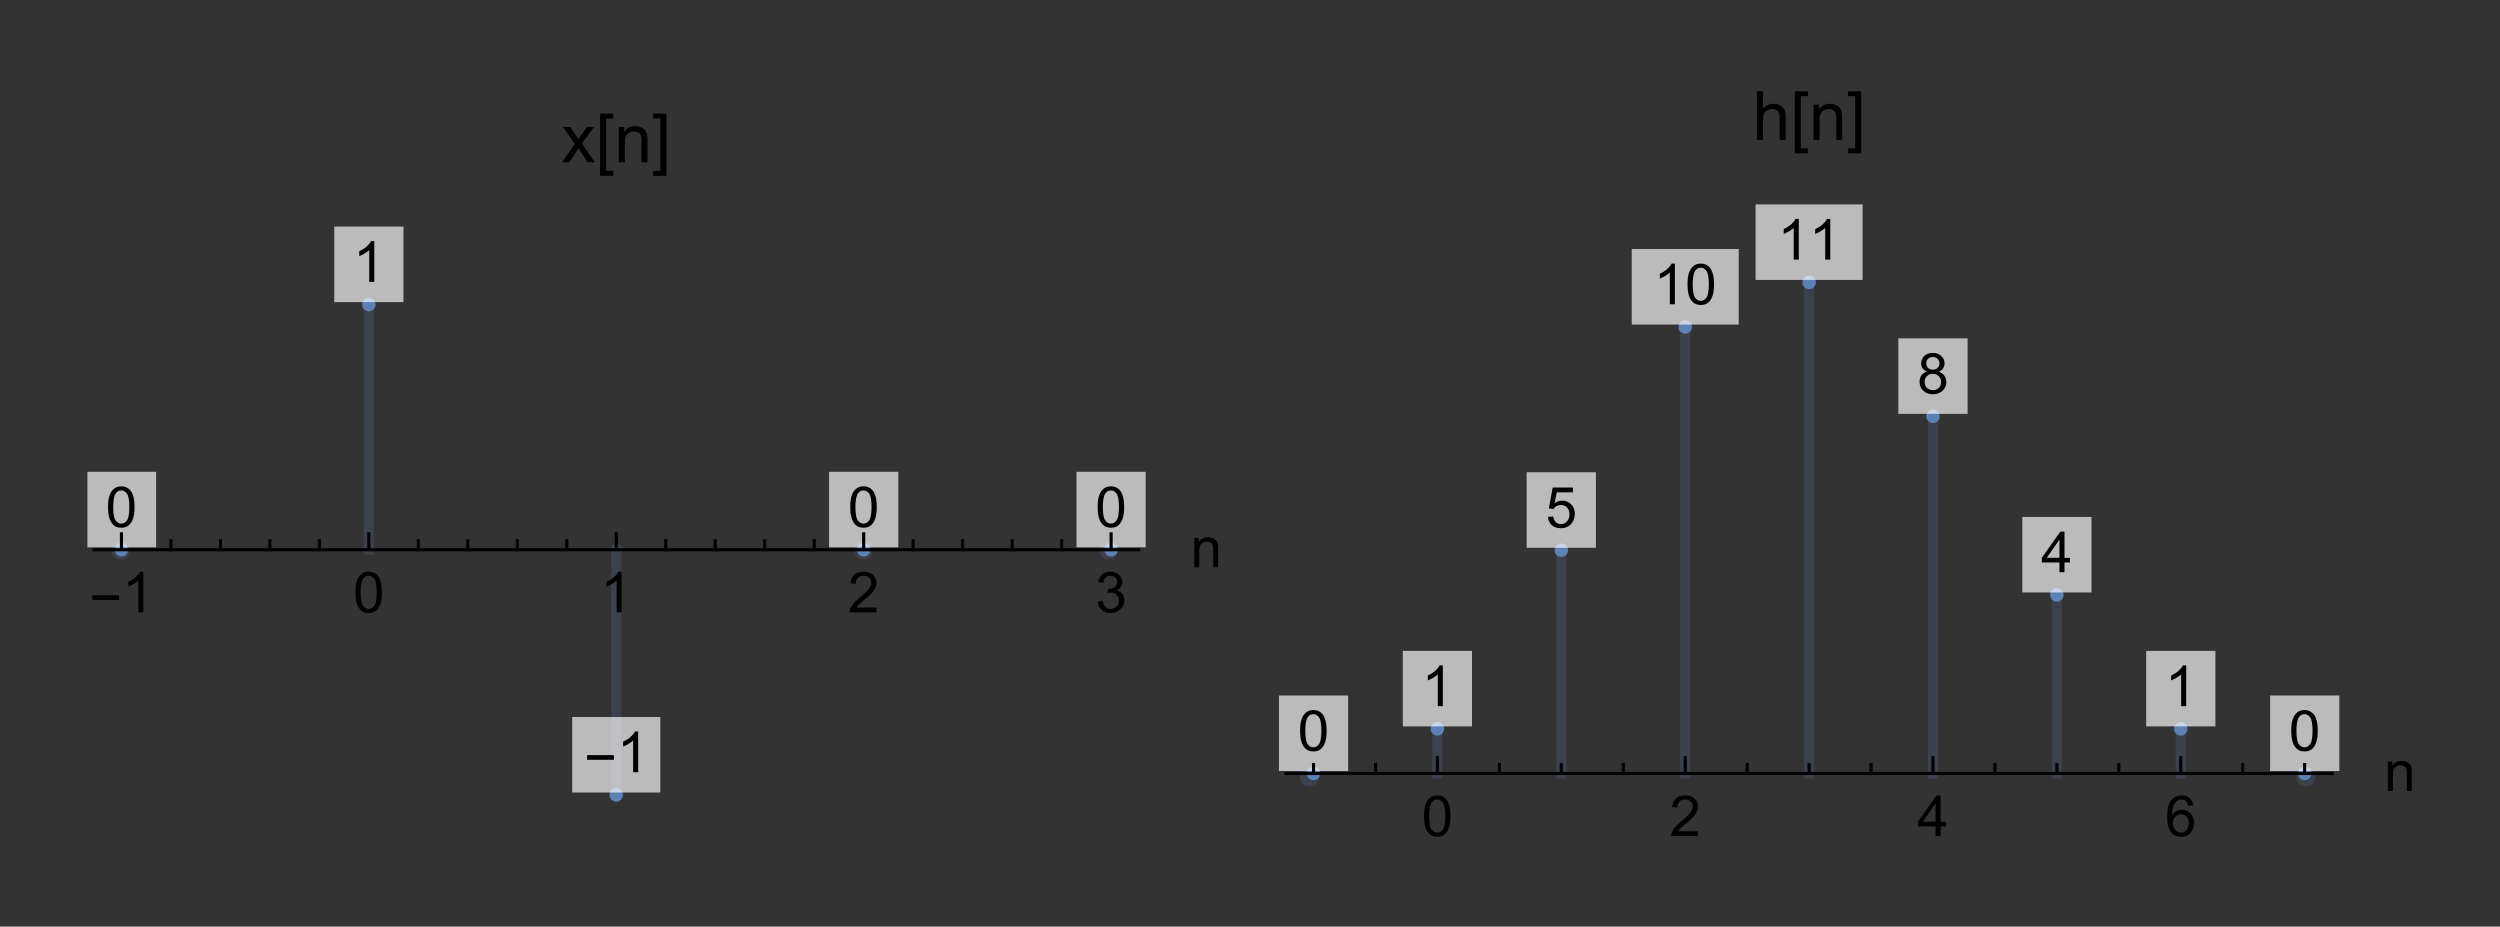 <?xml version="1.0" encoding="UTF-8"?>
<svg width="286pt" height="106pt" version="1.1" viewBox="0 0 286 106" xmlns="http://www.w3.org/2000/svg" xmlns:xlink="http://www.w3.org/1999/xlink">
 <rect x="0" y="0" width="286" height="106" fill="#333333" stroke="none"/>
 <defs>
  <symbol id="glyph0-1" overflow="visible">
   <path d="m0.266-2.297c0-0.539 0.055-0.977 0.172-1.312 0.113-0.332 0.281-0.586 0.5-0.766 0.227-0.188 0.508-0.281 0.844-0.281 0.25 0 0.469 0.055 0.656 0.156 0.188 0.094 0.344 0.234 0.469 0.422s0.219 0.418 0.281 0.688c0.07 0.273 0.109 0.637 0.109 1.094 0 0.555-0.059 0.996-0.172 1.328-0.117 0.336-0.281 0.594-0.5 0.781-0.219 0.18-0.5 0.266-0.844 0.266-0.449 0-0.797-0.16-1.047-0.484-0.312-0.383-0.469-1.016-0.469-1.891zm0.594 0c0 0.773 0.086 1.281 0.266 1.531 0.176 0.25 0.395 0.375 0.656 0.375 0.258 0 0.477-0.125 0.656-0.375 0.176-0.258 0.266-0.77 0.266-1.531 0-0.758-0.09-1.266-0.266-1.516-0.18-0.25-0.398-0.375-0.656-0.375-0.262 0-0.469 0.109-0.625 0.328-0.199 0.281-0.297 0.805-0.297 1.562z"/>
  </symbol>
  <symbol id="glyph0-2" overflow="visible">
   <path d="m2.422 0h-0.578v-3.625c-0.137 0.125-0.32 0.258-0.547 0.391-0.219 0.125-0.418 0.227-0.594 0.297v-0.562c0.32-0.145 0.602-0.32 0.844-0.531 0.238-0.219 0.406-0.426 0.5-0.625h0.375z"/>
  </symbol>
  <symbol id="glyph0-3" overflow="visible">
   <path d="m3.266-0.547v0.547h-3.062c-0.012-0.133 0.008-0.266 0.062-0.391 0.07-0.207 0.191-0.41 0.359-0.609 0.176-0.207 0.43-0.445 0.766-0.719 0.5-0.414 0.836-0.742 1.016-0.984 0.176-0.238 0.266-0.469 0.266-0.688s-0.086-0.406-0.25-0.562c-0.156-0.156-0.367-0.234-0.625-0.234-0.273 0-0.492 0.086-0.656 0.25-0.168 0.168-0.25 0.391-0.25 0.672l-0.594-0.047c0.039-0.438 0.191-0.77 0.453-1 0.27-0.227 0.625-0.344 1.062-0.344 0.445 0 0.801 0.125 1.062 0.375 0.258 0.242 0.391 0.543 0.391 0.906 0 0.188-0.043 0.371-0.125 0.547-0.074 0.18-0.199 0.371-0.375 0.578-0.18 0.199-0.469 0.469-0.875 0.812-0.344 0.281-0.57 0.477-0.672 0.578-0.094 0.105-0.172 0.211-0.234 0.312z"/>
  </symbol>
  <symbol id="glyph0-4" overflow="visible">
   <path d="m0.266-1.219 0.578-0.078c0.062 0.324 0.172 0.559 0.328 0.703 0.156 0.137 0.348 0.203 0.578 0.203 0.27 0 0.492-0.094 0.672-0.281 0.188-0.188 0.281-0.414 0.281-0.688 0-0.258-0.09-0.473-0.266-0.641-0.168-0.176-0.383-0.266-0.641-0.266-0.105 0-0.242 0.023-0.406 0.062l0.062-0.5c0.039 0.012 0.07 0.016 0.094 0.016 0.25 0 0.469-0.062 0.656-0.188 0.195-0.133 0.297-0.332 0.297-0.594 0-0.207-0.074-0.379-0.219-0.516-0.137-0.133-0.32-0.203-0.547-0.203-0.219 0-0.402 0.07-0.547 0.203-0.148 0.137-0.242 0.344-0.281 0.625l-0.578-0.094c0.07-0.383 0.227-0.68 0.469-0.891 0.25-0.207 0.555-0.312 0.922-0.312 0.258 0 0.492 0.059 0.703 0.172 0.219 0.105 0.379 0.25 0.484 0.438 0.113 0.188 0.172 0.387 0.172 0.594 0 0.199-0.055 0.383-0.156 0.547-0.105 0.168-0.266 0.297-0.484 0.391 0.281 0.062 0.492 0.195 0.641 0.391 0.156 0.199 0.234 0.449 0.234 0.75 0 0.406-0.152 0.75-0.453 1.031-0.293 0.281-0.664 0.422-1.109 0.422-0.406 0-0.746-0.117-1.016-0.359-0.273-0.238-0.43-0.551-0.469-0.938z"/>
  </symbol>
  <symbol id="glyph0-5" overflow="visible">
   <path d="m0.422 0v-3.359h0.516v0.469c0.25-0.363 0.609-0.547 1.078-0.547 0.195 0 0.379 0.039 0.547 0.109 0.176 0.074 0.305 0.172 0.391 0.297 0.082 0.117 0.141 0.25 0.172 0.406 0.02 0.105 0.031 0.293 0.031 0.562v2.062h-0.562v-2.047c0-0.227-0.027-0.398-0.078-0.516-0.043-0.113-0.121-0.203-0.234-0.266-0.105-0.07-0.234-0.109-0.391-0.109-0.242 0-0.449 0.078-0.625 0.234-0.18 0.148-0.266 0.434-0.266 0.859v1.844z"/>
  </symbol>
  <symbol id="glyph0-6" overflow="visible">
   <path d="m0.266-1.219 0.609-0.047c0.039 0.293 0.141 0.512 0.297 0.656 0.164 0.148 0.363 0.219 0.594 0.219 0.27 0 0.5-0.102 0.688-0.312 0.188-0.207 0.281-0.477 0.281-0.812 0-0.332-0.094-0.594-0.281-0.781-0.18-0.188-0.414-0.281-0.703-0.281-0.188 0-0.355 0.043-0.5 0.125-0.148 0.086-0.262 0.195-0.344 0.328l-0.531-0.062 0.438-2.391h2.312v0.547h-1.844l-0.25 1.25c0.27-0.195 0.562-0.297 0.875-0.297 0.406 0 0.742 0.141 1.016 0.422 0.281 0.281 0.422 0.641 0.422 1.078 0 0.43-0.121 0.793-0.359 1.094-0.305 0.375-0.711 0.562-1.219 0.562-0.43 0-0.777-0.113-1.047-0.344-0.262-0.238-0.414-0.555-0.453-0.953z"/>
  </symbol>
  <symbol id="glyph0-7" overflow="visible">
   <path d="m1.141-2.516c-0.23-0.082-0.402-0.203-0.516-0.359-0.117-0.164-0.172-0.363-0.172-0.594 0-0.332 0.117-0.613 0.359-0.844 0.238-0.227 0.562-0.344 0.969-0.344s0.727 0.121 0.969 0.359c0.25 0.23 0.375 0.512 0.375 0.844 0 0.219-0.059 0.414-0.172 0.578-0.105 0.156-0.273 0.277-0.5 0.359 0.281 0.094 0.492 0.246 0.641 0.453 0.156 0.211 0.234 0.453 0.234 0.734 0 0.398-0.141 0.73-0.422 1-0.281 0.273-0.652 0.406-1.109 0.406-0.461 0-0.828-0.133-1.109-0.406-0.281-0.27-0.422-0.609-0.422-1.016 0-0.301 0.07-0.551 0.219-0.75 0.156-0.207 0.375-0.348 0.656-0.422zm-0.109-0.969c0 0.219 0.066 0.402 0.203 0.547 0.145 0.137 0.332 0.203 0.562 0.203 0.219 0 0.395-0.066 0.531-0.203 0.145-0.145 0.219-0.316 0.219-0.516 0-0.207-0.074-0.379-0.219-0.516-0.148-0.145-0.328-0.219-0.547-0.219-0.211 0-0.387 0.07-0.531 0.203-0.148 0.137-0.219 0.305-0.219 0.5zm-0.188 2.141c0 0.168 0.035 0.328 0.109 0.484 0.082 0.148 0.195 0.262 0.344 0.344 0.156 0.086 0.32 0.125 0.5 0.125 0.27 0 0.492-0.086 0.672-0.266 0.176-0.176 0.266-0.395 0.266-0.656 0-0.281-0.094-0.508-0.281-0.688-0.18-0.176-0.402-0.266-0.672-0.266-0.273 0-0.496 0.09-0.672 0.266-0.18 0.18-0.266 0.398-0.266 0.656z"/>
  </symbol>
  <symbol id="glyph0-8" overflow="visible">
   <path d="m2.094 0v-1.109h-2.016v-0.531l2.125-3h0.469v3h0.625v0.531h-0.625v1.109zm0-1.641v-2.094l-1.453 2.094z"/>
  </symbol>
  <symbol id="glyph0-9" overflow="visible">
   <path d="m3.219-3.5-0.562 0.047c-0.055-0.227-0.125-0.395-0.219-0.5-0.148-0.156-0.336-0.234-0.562-0.234-0.18 0-0.34 0.047-0.484 0.141-0.18 0.137-0.32 0.328-0.422 0.578-0.105 0.25-0.156 0.609-0.156 1.078 0.133-0.207 0.301-0.363 0.5-0.469 0.195-0.102 0.406-0.156 0.625-0.156 0.375 0 0.695 0.141 0.969 0.422 0.27 0.281 0.406 0.648 0.406 1.094 0 0.293-0.062 0.562-0.188 0.812s-0.305 0.445-0.531 0.578c-0.219 0.125-0.465 0.188-0.734 0.188-0.48 0-0.871-0.172-1.172-0.516-0.293-0.352-0.438-0.93-0.438-1.734 0-0.895 0.16-1.547 0.484-1.953 0.289-0.352 0.68-0.531 1.172-0.531 0.363 0 0.66 0.105 0.891 0.312 0.238 0.199 0.379 0.48 0.422 0.844zm-2.312 2c0 0.199 0.039 0.387 0.125 0.562 0.082 0.18 0.195 0.312 0.344 0.406 0.145 0.094 0.301 0.141 0.469 0.141 0.238 0 0.441-0.094 0.609-0.281 0.176-0.195 0.266-0.461 0.266-0.797 0-0.32-0.086-0.57-0.25-0.75-0.168-0.188-0.383-0.281-0.641-0.281-0.262 0-0.48 0.094-0.656 0.281-0.18 0.18-0.266 0.418-0.266 0.719z"/>
  </symbol>
  <symbol id="glyph1-1" overflow="visible">
   <path d="m3.422-1.422h-3.062v-0.531h3.062z"/>
  </symbol>
  <symbol id="glyph2-1" overflow="visible">
   <path d="m0.062 0 1.469-2.094-1.359-1.938h0.844l0.625 0.938c0.113 0.188 0.207 0.34 0.281 0.453 0.113-0.164 0.219-0.312 0.312-0.438l0.672-0.953h0.828l-1.406 1.891 1.5 2.141h-0.828l-0.828-1.25-0.219-0.344-1.062 1.594z"/>
  </symbol>
  <symbol id="glyph2-2" overflow="visible">
   <path d="m0.516 0v-4.031h0.609v0.562c0.301-0.438 0.727-0.656 1.281-0.656 0.25 0 0.473 0.047 0.672 0.141 0.207 0.086 0.359 0.199 0.453 0.344 0.102 0.137 0.176 0.305 0.219 0.5 0.031 0.125 0.047 0.344 0.047 0.656v2.484h-0.688v-2.453c0-0.281-0.027-0.488-0.078-0.625-0.055-0.133-0.148-0.242-0.281-0.328-0.137-0.082-0.297-0.125-0.484-0.125-0.293 0-0.543 0.094-0.75 0.281-0.211 0.18-0.312 0.527-0.312 1.047v2.203z"/>
  </symbol>
  <symbol id="glyph2-3" overflow="visible">
   <path d="m0.516 0v-5.562h0.688v1.984c0.312-0.363 0.711-0.547 1.203-0.547 0.301 0 0.562 0.062 0.781 0.188 0.219 0.117 0.375 0.277 0.469 0.484 0.094 0.199 0.141 0.496 0.141 0.891v2.562h-0.688v-2.562c0-0.332-0.074-0.578-0.219-0.734-0.148-0.156-0.355-0.234-0.625-0.234-0.211 0-0.402 0.055-0.578 0.156-0.18 0.105-0.305 0.246-0.375 0.422-0.074 0.18-0.109 0.43-0.109 0.75v2.203z"/>
  </symbol>
  <symbol id="glyph3-1" overflow="visible">
   <path d="m2.047 1.547h-1.516v-7.109h1.516v0.562h-0.828v5.984h0.828z"/>
  </symbol>
  <symbol id="glyph3-2" overflow="visible">
   <path d="m1.641 1.547h-1.516v-0.562h0.828v-5.984h-0.828v-0.562h1.516z"/>
  </symbol>
  <clipPath id="clip7">
   <rect width="267" height="91"/>
  </clipPath>
  <g id="surface11" clip-path="url(#clip7)">
   <path d="m4.871 55.914c0-0.285-0.113-0.559-0.312-0.758-0.203-0.203-0.477-0.316-0.762-0.316s-0.559 0.113-0.762 0.316c-0.203 0.199-0.316 0.473-0.316 0.758 0 0.289 0.113 0.562 0.316 0.762 0.203 0.203 0.477 0.316 0.762 0.316s0.559-0.113 0.762-0.316c0.199-0.199 0.312-0.473 0.312-0.762z" fill="#5d81b4" fill-opacity=".2" fill-rule="evenodd"/>
   <path d="m60.5 83.941v-28.051" fill="none" stroke="#5d81b4" stroke-linecap="square" stroke-miterlimit="3.25" stroke-opacity=".2" stroke-width="1.152"/>
   <path d="m89.871 55.914c0-0.285-0.113-0.559-0.312-0.758-0.203-0.203-0.477-0.316-0.762-0.316s-0.559 0.113-0.762 0.316c-0.203 0.199-0.316 0.473-0.316 0.758 0 0.289 0.113 0.562 0.316 0.762 0.203 0.203 0.477 0.316 0.762 0.316s0.559-0.113 0.762-0.316c0.199-0.199 0.312-0.473 0.312-0.762z" fill="#5d81b4" fill-opacity=".2" fill-rule="evenodd"/>
   <path d="m117.87 55.914c0-0.285-0.113-0.559-0.312-0.758-0.203-0.203-0.477-0.316-0.762-0.316s-0.559 0.113-0.762 0.316c-0.203 0.199-0.316 0.473-0.316 0.758 0 0.289 0.113 0.562 0.316 0.762 0.203 0.203 0.477 0.316 0.762 0.316s0.559-0.113 0.762-0.316c0.199-0.199 0.312-0.473 0.312-0.762z" fill="#5d81b4" fill-opacity=".2" fill-rule="evenodd"/>
   <path d="m32.195 27.844v28.047" fill="none" stroke="#5d81b4" stroke-linecap="square" stroke-miterlimit="3.25" stroke-opacity=".2" stroke-width="1.152"/>
   <path d="m4.664 55.891c0-0.203-0.082-0.398-0.227-0.543-0.145-0.145-0.34-0.223-0.543-0.223s-0.398 0.078-0.543 0.223c-0.145 0.145-0.227 0.34-0.227 0.543 0 0.207 0.082 0.402 0.227 0.547 0.145 0.145 0.34 0.223 0.543 0.223s0.398-0.078 0.543-0.223 0.227-0.34 0.227-0.547z" fill="#5d81b4" fill-rule="evenodd"/>
   <path d="m32.965 27.844c0-0.203-0.078-0.402-0.223-0.543-0.145-0.145-0.34-0.227-0.547-0.227-0.203 0-0.398 0.082-0.543 0.227-0.145 0.141-0.223 0.34-0.223 0.543s0.078 0.398 0.223 0.543c0.145 0.145 0.34 0.227 0.543 0.227 0.207 0 0.402-0.082 0.547-0.227 0.145-0.145 0.223-0.34 0.223-0.543z" fill="#5d81b4" fill-rule="evenodd"/>
   <path d="m61.27 83.941c0-0.203-0.082-0.398-0.227-0.543-0.145-0.145-0.34-0.227-0.543-0.227s-0.398 0.082-0.543 0.227c-0.145 0.145-0.227 0.34-0.227 0.543s0.082 0.398 0.227 0.543 0.34 0.227 0.543 0.227 0.398-0.082 0.543-0.227 0.227-0.34 0.227-0.543z" fill="#5d81b4" fill-rule="evenodd"/>
   <path d="m89.574 55.891c0-0.203-0.082-0.398-0.227-0.543-0.145-0.145-0.34-0.223-0.543-0.223-0.207 0-0.402 0.078-0.547 0.223-0.141 0.145-0.223 0.34-0.223 0.543 0 0.207 0.082 0.402 0.223 0.547 0.145 0.145 0.34 0.223 0.547 0.223 0.203 0 0.398-0.078 0.543-0.223 0.145-0.145 0.227-0.34 0.227-0.547z" fill="#5d81b4" fill-rule="evenodd"/>
   <path d="m117.88 55.891c0-0.203-0.082-0.398-0.223-0.543-0.145-0.145-0.34-0.223-0.547-0.223-0.203 0-0.398 0.078-0.543 0.223-0.145 0.145-0.227 0.34-0.227 0.543 0 0.207 0.082 0.402 0.227 0.547s0.34 0.223 0.543 0.223c0.207 0 0.402-0.078 0.547-0.223 0.141-0.145 0.223-0.34 0.223-0.547z" fill="#5d81b4" fill-rule="evenodd"/>
   <path d="m-0.066 46.973h7.922v8.641h-7.922z" fill="#fefefe" fill-opacity=".667"/>
   <g>
    <use x="2.092" y="53.293" xlink:href="#glyph0-1"/>
   </g>
   <path d="m28.238 18.922h7.918v8.641h-7.918z" fill="#fefefe" fill-opacity=".667"/>
   <g>
    <use x="30.395" y="25.244" xlink:href="#glyph0-2"/>
   </g>
   <path d="m55.461 75.023h10.078v8.641h-10.078z" fill="#fefefe" fill-opacity=".667"/>
   <g>
    <use x="56.806" y="81.343" xlink:href="#glyph1-1"/>
   </g>
   <g>
    <use x="60.584" y="81.343" xlink:href="#glyph0-2"/>
   </g>
   <path d="m84.844 46.973h7.918v8.641h-7.918z" fill="#fefefe" fill-opacity=".667"/>
   <g>
    <use x="87.002" y="53.293" xlink:href="#glyph0-1"/>
   </g>
   <path d="m113.15 46.973h7.918v8.641h-7.918z" fill="#fefefe" fill-opacity=".667"/>
   <g>
    <use x="115.305" y="53.293" xlink:href="#glyph0-1"/>
   </g>
   <path d="m3.894 55.891v-2" fill="none" stroke="#000" stroke-miterlimit="3.25" stroke-width=".36"/>
   <g>
    <use x="0.2" y="63.052" xlink:href="#glyph1-1"/>
   </g>
   <g>
    <use x="3.978" y="63.052" xlink:href="#glyph0-2"/>
   </g>
   <path d="m9.555 55.891v-1.199" fill="none" stroke="#000" stroke-miterlimit="3.25" stroke-width=".36"/>
   <path d="m15.215 55.891v-1.199" fill="none" stroke="#000" stroke-miterlimit="3.25" stroke-width=".36"/>
   <path d="m20.875 55.891v-1.199" fill="none" stroke="#000" stroke-miterlimit="3.25" stroke-width=".36"/>
   <path d="m26.535 55.891v-1.199" fill="none" stroke="#000" stroke-miterlimit="3.25" stroke-width=".36"/>
   <path d="m32.195 55.891v-2" fill="none" stroke="#000" stroke-miterlimit="3.25" stroke-width=".36"/>
   <g>
    <use x="30.395" y="63.052" xlink:href="#glyph0-1"/>
   </g>
   <path d="m37.859 55.891v-1.199" fill="none" stroke="#000" stroke-miterlimit="3.25" stroke-width=".36"/>
   <path d="m43.52 55.891v-1.199" fill="none" stroke="#000" stroke-miterlimit="3.25" stroke-width=".36"/>
   <path d="m49.18 55.891v-1.199" fill="none" stroke="#000" stroke-miterlimit="3.25" stroke-width=".36"/>
   <path d="m54.84 55.891v-1.199" fill="none" stroke="#000" stroke-miterlimit="3.25" stroke-width=".36"/>
   <path d="m60.5 55.891v-2" fill="none" stroke="#000" stroke-miterlimit="3.25" stroke-width=".36"/>
   <g>
    <use x="58.699" y="63.052" xlink:href="#glyph0-2"/>
   </g>
   <path d="m66.16 55.891v-1.199" fill="none" stroke="#000" stroke-miterlimit="3.25" stroke-width=".36"/>
   <path d="m71.82 55.891v-1.199" fill="none" stroke="#000" stroke-miterlimit="3.25" stroke-width=".36"/>
   <path d="m77.48 55.891v-1.199" fill="none" stroke="#000" stroke-miterlimit="3.25" stroke-width=".36"/>
   <path d="m83.145 55.891v-1.199" fill="none" stroke="#000" stroke-miterlimit="3.25" stroke-width=".36"/>
   <path d="m88.805 55.891v-2" fill="none" stroke="#000" stroke-miterlimit="3.25" stroke-width=".36"/>
   <g>
    <use x="87.002" y="63.052" xlink:href="#glyph0-3"/>
   </g>
   <path d="m94.465 55.891v-1.199" fill="none" stroke="#000" stroke-miterlimit="3.25" stroke-width=".36"/>
   <path d="m100.12 55.891v-1.199" fill="none" stroke="#000" stroke-miterlimit="3.25" stroke-width=".36"/>
   <path d="m105.79 55.891v-1.199" fill="none" stroke="#000" stroke-miterlimit="3.25" stroke-width=".36"/>
   <path d="m111.45 55.891v-1.199" fill="none" stroke="#000" stroke-miterlimit="3.25" stroke-width=".36"/>
   <path d="m117.11 55.891v-2" fill="none" stroke="#000" stroke-miterlimit="3.25" stroke-width=".36"/>
   <g>
    <use x="115.305" y="63.052" xlink:href="#glyph0-4"/>
   </g>
   <path d="m0.562 55.891h119.88" fill="none" stroke="#000" stroke-miterlimit="3.25" stroke-width=".36"/>
   <g>
    <use x="126.196" y="57.893" xlink:href="#glyph0-5"/>
   </g>
   <g>
    <use x="54.234" y="11.562" xlink:href="#glyph2-1"/>
   </g>
   <g>
    <use x="58.122" y="11.562" xlink:href="#glyph3-1"/>
   </g>
   <g>
    <use x="60.276" y="11.562" xlink:href="#glyph2-2"/>
   </g>
   <g>
    <use x="64.599" y="11.562" xlink:href="#glyph3-2"/>
   </g>
   <path d="m140.87 81.914c0-0.285-0.113-0.559-0.312-0.758-0.203-0.203-0.477-0.316-0.762-0.316s-0.559 0.113-0.762 0.316c-0.203 0.199-0.316 0.473-0.316 0.758 0 0.289 0.113 0.562 0.316 0.762 0.203 0.203 0.477 0.316 0.762 0.316s0.559-0.113 0.762-0.316c0.199-0.199 0.312-0.473 0.312-0.762z" fill="#5d81b4" fill-opacity=".2" fill-rule="evenodd"/>
   <path d="m254.87 81.914c0-0.285-0.113-0.559-0.312-0.758-0.203-0.203-0.477-0.316-0.762-0.316s-0.559 0.113-0.762 0.316c-0.203 0.199-0.316 0.473-0.316 0.758 0 0.289 0.113 0.562 0.316 0.762 0.203 0.203 0.477 0.316 0.762 0.316s0.559-0.113 0.762-0.316c0.199-0.199 0.312-0.473 0.312-0.762z" fill="#5d81b4" fill-opacity=".2" fill-rule="evenodd"/>
   <path d="m154.44 76.379v5.109" fill="none" stroke="#5d81b4" stroke-linecap="square" stroke-miterlimit="3.25" stroke-opacity=".2" stroke-width="1.152"/>
   <path d="m168.61 55.949v25.539" fill="none" stroke="#5d81b4" stroke-linecap="square" stroke-miterlimit="3.25" stroke-opacity=".2" stroke-width="1.152"/>
   <path d="m182.79 30.41v51.078" fill="none" stroke="#5d81b4" stroke-linecap="square" stroke-miterlimit="3.25" stroke-opacity=".2" stroke-width="1.152"/>
   <path d="m196.96 25.301v56.188" fill="none" stroke="#5d81b4" stroke-linecap="square" stroke-miterlimit="3.25" stroke-opacity=".2" stroke-width="1.152"/>
   <path d="m211.13 40.625v40.863" fill="none" stroke="#5d81b4" stroke-linecap="square" stroke-miterlimit="3.25" stroke-opacity=".2" stroke-width="1.152"/>
   <path d="m225.31 61.055v20.434" fill="none" stroke="#5d81b4" stroke-linecap="square" stroke-miterlimit="3.25" stroke-opacity=".2" stroke-width="1.152"/>
   <path d="m239.48 76.379v5.109" fill="none" stroke="#5d81b4" stroke-linecap="square" stroke-miterlimit="3.25" stroke-opacity=".2" stroke-width="1.152"/>
   <path d="m141.04 81.488c0-0.207-0.082-0.402-0.227-0.547-0.145-0.145-0.34-0.227-0.547-0.227-0.203 0-0.398 0.082-0.543 0.227-0.145 0.145-0.227 0.34-0.227 0.547 0 0.203 0.082 0.398 0.227 0.543 0.145 0.145 0.34 0.227 0.543 0.227 0.207 0 0.402-0.082 0.547-0.227s0.227-0.34 0.227-0.543z" fill="#5d81b4" fill-rule="evenodd"/>
   <path d="m155.21 76.379c0-0.203-0.082-0.398-0.227-0.543-0.145-0.145-0.34-0.227-0.543-0.227-0.207 0-0.402 0.082-0.547 0.227-0.145 0.145-0.227 0.34-0.227 0.543s0.082 0.402 0.227 0.547 0.34 0.223 0.547 0.223c0.203 0 0.398-0.078 0.543-0.223s0.227-0.344 0.227-0.547z" fill="#5d81b4" fill-rule="evenodd"/>
   <path d="m169.38 55.949c0-0.207-0.078-0.402-0.223-0.547-0.145-0.145-0.344-0.223-0.547-0.223s-0.398 0.078-0.543 0.223c-0.145 0.145-0.227 0.34-0.227 0.547 0 0.203 0.082 0.398 0.227 0.543 0.145 0.145 0.34 0.227 0.543 0.227s0.402-0.082 0.547-0.227c0.145-0.145 0.223-0.34 0.223-0.543z" fill="#5d81b4" fill-rule="evenodd"/>
   <path d="m183.56 30.41c0-0.203-0.082-0.402-0.227-0.547s-0.34-0.223-0.547-0.223c-0.203 0-0.398 0.078-0.543 0.223-0.145 0.145-0.227 0.344-0.227 0.547s0.082 0.398 0.227 0.543c0.145 0.145 0.34 0.227 0.543 0.227 0.207 0 0.402-0.082 0.547-0.227s0.227-0.34 0.227-0.543z" fill="#5d81b4" fill-rule="evenodd"/>
   <path d="m197.73 25.301c0-0.203-0.082-0.398-0.227-0.543-0.145-0.145-0.34-0.227-0.543-0.227-0.203 0-0.402 0.082-0.547 0.227-0.145 0.145-0.223 0.34-0.223 0.543 0 0.207 0.078 0.402 0.223 0.547 0.145 0.145 0.344 0.227 0.547 0.227 0.203 0 0.398-0.082 0.543-0.227 0.145-0.145 0.227-0.34 0.227-0.547z" fill="#5d81b4" fill-rule="evenodd"/>
   <path d="m211.9 40.625c0-0.203-0.078-0.398-0.223-0.543-0.145-0.145-0.344-0.227-0.547-0.227-0.203 0-0.398 0.082-0.543 0.227-0.145 0.145-0.227 0.34-0.227 0.543s0.082 0.402 0.227 0.547c0.145 0.145 0.34 0.223 0.543 0.223 0.203 0 0.402-0.078 0.547-0.223 0.145-0.145 0.223-0.344 0.223-0.547z" fill="#5d81b4" fill-rule="evenodd"/>
   <path d="m226.08 61.055c0-0.203-0.082-0.398-0.227-0.543-0.145-0.145-0.34-0.227-0.543-0.227-0.207 0-0.402 0.082-0.547 0.227s-0.227 0.34-0.227 0.543c0 0.207 0.082 0.402 0.227 0.547 0.145 0.145 0.34 0.227 0.547 0.227 0.203 0 0.398-0.082 0.543-0.227 0.145-0.145 0.227-0.34 0.227-0.547z" fill="#5d81b4" fill-rule="evenodd"/>
   <path d="m240.25 76.379c0-0.203-0.082-0.398-0.227-0.543-0.145-0.145-0.34-0.227-0.543-0.227s-0.402 0.082-0.547 0.227c-0.141 0.145-0.223 0.34-0.223 0.543s0.082 0.402 0.223 0.547c0.145 0.145 0.344 0.223 0.547 0.223s0.398-0.078 0.543-0.223c0.145-0.145 0.227-0.344 0.227-0.547z" fill="#5d81b4" fill-rule="evenodd"/>
   <path d="m254.43 81.488c0-0.207-0.082-0.402-0.227-0.547-0.145-0.145-0.34-0.227-0.547-0.227-0.203 0-0.398 0.082-0.543 0.227-0.145 0.145-0.227 0.34-0.227 0.547 0 0.203 0.082 0.398 0.227 0.543s0.34 0.227 0.543 0.227c0.207 0 0.402-0.082 0.547-0.227s0.227-0.34 0.227-0.543z" fill="#5d81b4" fill-rule="evenodd"/>
   <path d="m136.31 72.566h7.918v8.641h-7.918z" fill="#fefefe" fill-opacity=".667"/>
   <g>
    <use x="138.465" y="78.887" xlink:href="#glyph0-1"/>
   </g>
   <path d="m150.48 67.461h7.918v8.637h-7.918z" fill="#fefefe" fill-opacity=".667"/>
   <g>
    <use x="152.638" y="73.78" xlink:href="#glyph0-2"/>
   </g>
   <path d="m164.65 47.027h7.922v8.641h-7.922z" fill="#fefefe" fill-opacity=".667"/>
   <g>
    <use x="166.812" y="53.349" xlink:href="#glyph0-6"/>
   </g>
   <path d="m176.67 21.488h12.238v8.641h-12.238z" fill="#fefefe" fill-opacity=".667"/>
   <g>
    <use x="179.183" y="27.81" xlink:href="#glyph0-2"/>
    <use x="182.786" y="27.81" xlink:href="#glyph0-1"/>
   </g>
   <path d="m190.84 16.383h12.242v8.641h-12.242z" fill="#fefefe" fill-opacity=".667"/>
   <g>
    <use x="193.357" y="22.702" xlink:href="#glyph0-2"/>
    <use x="196.959" y="22.702" xlink:href="#glyph0-2"/>
   </g>
   <path d="m207.17 31.707h7.922v8.637h-7.922z" fill="#fefefe" fill-opacity=".667"/>
   <g>
    <use x="209.332" y="38.026" xlink:href="#glyph0-7"/>
   </g>
   <path d="m221.35 52.137h7.918v8.641h-7.918z" fill="#fefefe" fill-opacity=".667"/>
   <g>
    <use x="223.505" y="58.457" xlink:href="#glyph0-8"/>
   </g>
   <path d="m235.52 67.461h7.922v8.637h-7.922z" fill="#fefefe" fill-opacity=".667"/>
   <g>
    <use x="237.678" y="73.78" xlink:href="#glyph0-2"/>
   </g>
   <path d="m249.7 72.566h7.918v8.641h-7.918z" fill="#fefefe" fill-opacity=".667"/>
   <g>
    <use x="251.852" y="78.887" xlink:href="#glyph0-1"/>
   </g>
   <path d="m140.27 81.488v-1.203" fill="none" stroke="#000" stroke-miterlimit="3.25" stroke-width=".36"/>
   <path d="m147.36 81.488v-1.203" fill="none" stroke="#000" stroke-miterlimit="3.25" stroke-width=".36"/>
   <path d="m154.44 81.488v-2" fill="none" stroke="#000" stroke-miterlimit="3.25" stroke-width=".36"/>
   <g>
    <use x="152.638" y="88.647" xlink:href="#glyph0-1"/>
   </g>
   <path d="m161.53 81.488v-1.203" fill="none" stroke="#000" stroke-miterlimit="3.25" stroke-width=".36"/>
   <path d="m168.61 81.488v-1.203" fill="none" stroke="#000" stroke-miterlimit="3.25" stroke-width=".36"/>
   <path d="m175.7 81.488v-1.203" fill="none" stroke="#000" stroke-miterlimit="3.25" stroke-width=".36"/>
   <path d="m182.79 81.488v-2" fill="none" stroke="#000" stroke-miterlimit="3.25" stroke-width=".36"/>
   <g>
    <use x="180.985" y="88.647" xlink:href="#glyph0-3"/>
   </g>
   <path d="m189.88 81.488v-1.203" fill="none" stroke="#000" stroke-miterlimit="3.25" stroke-width=".36"/>
   <path d="m196.96 81.488v-1.203" fill="none" stroke="#000" stroke-miterlimit="3.25" stroke-width=".36"/>
   <path d="m204.05 81.488v-1.203" fill="none" stroke="#000" stroke-miterlimit="3.25" stroke-width=".36"/>
   <path d="m211.13 81.488v-2" fill="none" stroke="#000" stroke-miterlimit="3.25" stroke-width=".36"/>
   <g>
    <use x="209.332" y="88.647" xlink:href="#glyph0-8"/>
   </g>
   <path d="m218.22 81.488v-1.203" fill="none" stroke="#000" stroke-miterlimit="3.25" stroke-width=".36"/>
   <path d="m225.31 81.488v-1.203" fill="none" stroke="#000" stroke-miterlimit="3.25" stroke-width=".36"/>
   <path d="m232.39 81.488v-1.203" fill="none" stroke="#000" stroke-miterlimit="3.25" stroke-width=".36"/>
   <path d="m239.48 81.488v-2" fill="none" stroke="#000" stroke-miterlimit="3.25" stroke-width=".36"/>
   <g>
    <use x="237.678" y="88.647" xlink:href="#glyph0-9"/>
   </g>
   <path d="m246.57 81.488v-1.203" fill="none" stroke="#000" stroke-miterlimit="3.25" stroke-width=".36"/>
   <path d="m253.65 81.488v-1.203" fill="none" stroke="#000" stroke-miterlimit="3.25" stroke-width=".36"/>
   <path d="m136.93 81.488h120.05" fill="none" stroke="#000" stroke-miterlimit="3.25" stroke-width=".36"/>
   <g>
    <use x="262.748" y="83.488" xlink:href="#glyph0-5"/>
   </g>
   <g>
    <use x="190.476" y="8.999" xlink:href="#glyph2-3"/>
   </g>
   <g>
    <use x="194.799" y="8.999" xlink:href="#glyph3-1"/>
   </g>
   <g>
    <use x="196.953" y="8.999" xlink:href="#glyph2-2"/>
   </g>
   <g>
    <use x="201.276" y="8.999" xlink:href="#glyph3-2"/>
   </g>
  </g>
  <clipPath id="clip6">
   <rect width="286" height="106"/>
  </clipPath>
  <g id="surface13" clip-path="url(#clip6)">
   <use transform="translate(10 7)" xlink:href="#surface11"/>
  </g>
  <clipPath id="clip5">
   <rect width="286" height="106"/>
  </clipPath>
  <g id="surface15" clip-path="url(#clip5)">
   <use xlink:href="#surface13"/>
  </g>
  <clipPath id="clip4">
   <rect width="286" height="106"/>
  </clipPath>
  <g id="surface17" clip-path="url(#clip4)">
   <use xlink:href="#surface15"/>
  </g>
  <clipPath id="clip3">
   <rect width="286" height="106"/>
  </clipPath>
  <g id="surface19" clip-path="url(#clip3)">
   <use xlink:href="#surface17"/>
  </g>
  <clipPath id="clip2">
   <rect width="286" height="106"/>
  </clipPath>
  <g id="surface21" clip-path="url(#clip2)">
   <use xlink:href="#surface19"/>
  </g>
  <clipPath id="clip1">
   <rect width="286" height="106"/>
  </clipPath>
  <g id="surface23" clip-path="url(#clip1)">
   <use xlink:href="#surface21"/>
  </g>
 </defs>
 <g id="surface1">
  <use xlink:href="#surface23"/>
 </g>
</svg>
